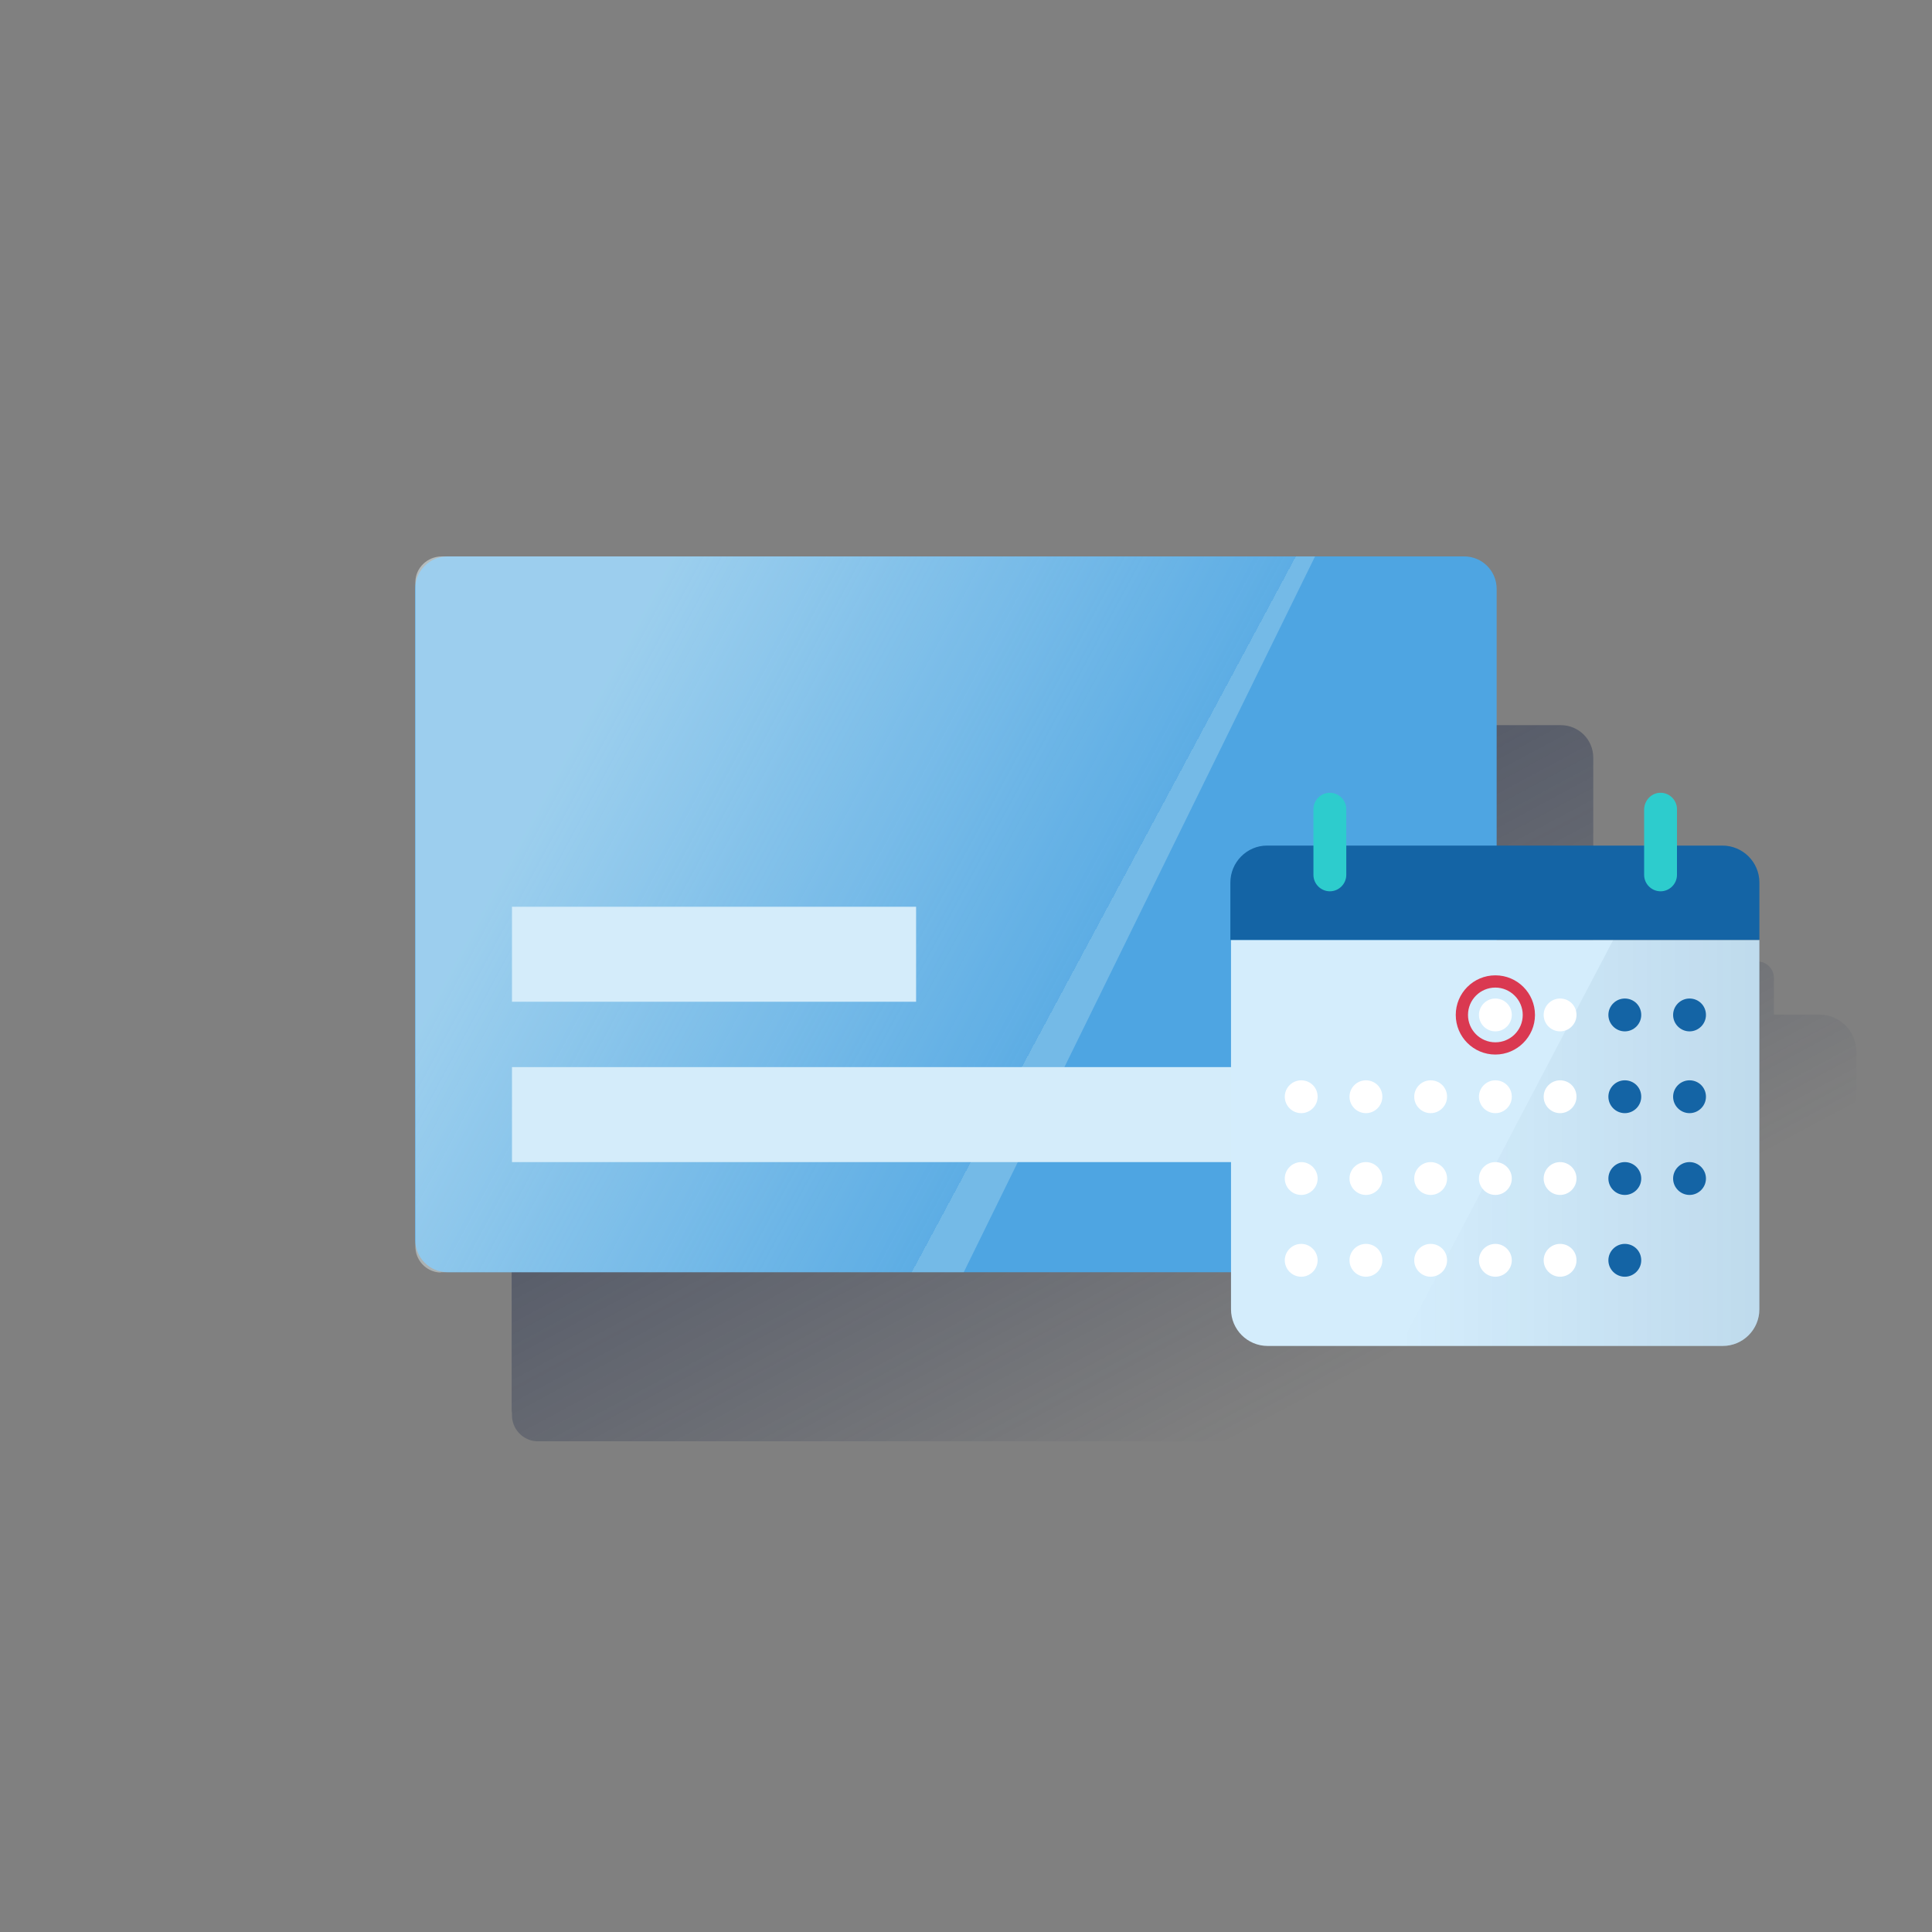 <?xml version="1.0" encoding="UTF-8"?>
<svg width="600px" height="600px" viewBox="0 0 600 600" version="1.1" xmlns="http://www.w3.org/2000/svg" xmlns:xlink="http://www.w3.org/1999/xlink">
    <rect x="0" y="0" width="600" height="600" fill="#808080" stroke="none"/>
    <title>calendar_account</title>
    <defs>
        <linearGradient x1="23.704%" y1="25.82%" x2="69.297%" y2="76.189%" id="linearGradient-1">
            <stop stop-color="#192647" offset="0%"></stop>
            <stop stop-color="#192647" stop-opacity="0.5" offset="0%"></stop>
            <stop stop-color="#192647" stop-opacity="0" offset="100%"></stop>
        </linearGradient>
        <linearGradient x1="14.184%" y1="34.374%" x2="72.552%" y2="59.077%" id="linearGradient-2">
            <stop stop-color="#E9F8F9" offset="0%"></stop>
            <stop stop-color="#E9F8F9" stop-opacity="0.2" offset="100%"></stop>
            <stop stop-color="#E9F8F9" stop-opacity="0.5" offset="100%"></stop>
        </linearGradient>
        <linearGradient x1="99.964%" y1="50.036%" x2="-0.036%" y2="50.036%" id="linearGradient-3">
            <stop stop-color="#043263" stop-opacity="0.1" offset="0%"></stop>
            <stop stop-color="#043263" stop-opacity="0" offset="100%"></stop>
        </linearGradient>
    </defs>
    <g id="calendar_account" stroke="none" stroke-width="1" fill="none" fill-rule="evenodd">
        <g transform="translate(128, 172)">
            <path d="M448.5,172.4 L448.5,154.6 C448.5,148.3 443.4,143.1 437,143.1 C437,143.1 437,143.1 437,143.1 L422.9,143.1 L422.9,131.7 C422.9,128.9 420.6,126.6 417.8,126.6 L417.8,126.6 L417.8,126.6 C415,126.6 412.7,128.9 412.7,131.7 C412.7,131.7 412.7,131.7 412.7,131.7 L412.7,143.1 L366.8,143.1 L366.8,63.3 C366.8,57.7 362.3,53.2 356.7,53.2 L39.2,53.2 C34.7,53.2 31.1,56.8 31,61.3 C31,61.3 31,61.3 31,61.4 L31,62 C30.9,62.5 30.9,62.9 30.9,63.4 L30.9,265.5 C30.9,265.9 30.9,266.4 31,266.8 L31,267.3 C30.9,271.7 34.3,275.4 38.7,275.6 C38.8,275.6 38.9,275.6 39,275.6 L284.2,275.6 L284.2,287 C284.2,293.3 289.3,298.5 295.6,298.5 L295.6,298.5 L437,298.5 C443.3,298.5 448.5,293.4 448.5,287.1 C448.5,287.1 448.5,287.1 448.5,287.1 L448.5,172.4 L448.5,172.4 Z" id="Path" fill="url(#linearGradient-1)" fill-rule="nonzero"></path>
            <path d="M11,0.8 L326.7,0.8 C332.3,0.8 336.8,5.3 336.8,10.9 L336.8,213 C336.8,218.6 332.3,223.1 326.7,223.1 L11,223.1 C5.4,223.1 1,218.6 0.9,213 L0.9,10.9 C0.9,5.4 5.3,0.9 10.8,0.8 C10.9,0.8 11,0.8 11,0.8 Z" id="Path" fill="#4EA5E2" fill-rule="nonzero"></path>
            <path d="M9.1,223.1 L171.3,223.1 L280.4,0.8 L9.2,0.8 C4.7,0.8 0.998,4.4 0.998,8.8 C0.998,8.9 0.998,8.9 0.998,9 L0.998,9 L0.998,214.9 C0.9,219.3 4.3,223 8.7,223.2 C8.9,223.1 9,223.1 9.1,223.1 Z" id="Path" fill="url(#linearGradient-2)" opacity="0.5"></path>
            <rect id="Rectangle" fill="#D4ECFA" fill-rule="nonzero" x="31" y="109.6" width="125.5" height="29.5"></rect>
            <rect id="Rectangle" fill="#D4ECFA" fill-rule="nonzero" x="31" y="159.4" width="274" height="29.5"></rect>
            <path d="M254.3,119.9 L418.4,119.9 L418.4,119.9 L418.4,234.6 C418.4,240.9 413.3,246 407,246 L265.7,246 C259.4,246 254.3,240.9 254.3,234.6 L254.3,119.9 L254.3,119.9 Z" id="Path" fill="#D4EDFC" fill-rule="nonzero"></path>
            <path d="M265.5,90.6 L406.9,90.6 C413.2,90.6 418.4,95.7 418.4,102.1 L418.4,102.1 L418.4,119.9 L418.4,119.9 L254.1,119.9 L254.1,119.9 L254.1,102.1 C254.1,95.8 259.2,90.6 265.5,90.6 Z" id="Path" fill="#1464A5" fill-rule="nonzero"></path>
            <path d="M285,74.2 L285,74.2 C287.8,74.2 290.1,76.5 290.1,79.3 L290.1,99.7 C290.1,102.5 287.8,104.8 285,104.8 L285,104.8 C282.2,104.8 279.9,102.5 279.9,99.7 L279.9,79.3 C279.9,76.5 282.2,74.2 285,74.2 Z" id="Path" fill="#2DCCCD" fill-rule="nonzero"></path>
            <path d="M387.7,74.2 L387.7,74.2 C390.5,74.2 392.8,76.5 392.8,79.3 L392.8,99.7 C392.8,102.5 390.5,104.8 387.7,104.8 L387.7,104.8 C384.9,104.8 382.6,102.5 382.6,99.7 L382.6,79.3 C382.7,76.5 384.9,74.2 387.7,74.2 Z" id="Path" fill="#2DCCCD" fill-rule="nonzero"></path>
            <path d="M306.8,246 L407,246 C413.3,246 418.5,240.9 418.5,234.5 L418.5,119.9 L373,119.9 L306.8,246 Z" id="Path" fill="url(#linearGradient-3)" fill-rule="nonzero"></path>
            <path d="M281.2,219.4 C281.2,222.2 278.9,224.5 276.1,224.5 C273.3,224.5 271,222.2 271,219.4 C271,216.6 273.3,214.3 276.1,214.3 C278.9,214.3 281.2,216.6 281.2,219.4 L281.2,219.4 Z" id="Path" fill="#FFFFFF" fill-rule="nonzero"></path>
            <path d="M301.3,219.4 C301.3,222.2 299,224.5 296.2,224.5 C293.4,224.5 291.1,222.2 291.1,219.4 C291.1,216.6 293.4,214.3 296.2,214.3 C296.2,214.3 296.2,214.3 296.2,214.3 C299,214.3 301.3,216.5 301.3,219.4 C301.3,219.4 301.3,219.4 301.3,219.4 Z" id="Path" fill="#FFFFFF" fill-rule="nonzero"></path>
            <path d="M321.4,219.4 C321.4,222.2 319.1,224.5 316.3,224.5 C313.5,224.5 311.2,222.2 311.2,219.4 C311.2,216.6 313.5,214.3 316.3,214.3 C316.3,214.3 316.3,214.3 316.3,214.3 C319.1,214.3 321.4,216.5 321.4,219.4 C321.4,219.4 321.4,219.4 321.4,219.4 Z" id="Path" fill="#FFFFFF" fill-rule="nonzero"></path>
            <path d="M341.5,219.4 C341.5,222.2 339.2,224.5 336.4,224.5 C333.6,224.5 331.3,222.2 331.3,219.4 C331.3,216.6 333.6,214.3 336.4,214.3 C339.2,214.3 341.5,216.6 341.5,219.4 L341.5,219.4 Z" id="Path" fill="#FFFFFF" fill-rule="nonzero"></path>
            <path d="M361.6,219.4 C361.6,222.2 359.3,224.5 356.5,224.5 C353.7,224.5 351.4,222.2 351.4,219.4 C351.4,216.6 353.7,214.3 356.5,214.3 C356.5,214.3 356.5,214.3 356.5,214.3 C359.3,214.3 361.6,216.5 361.6,219.4 C361.6,219.4 361.6,219.4 361.6,219.4 Z" id="Path" fill="#FFFFFF" fill-rule="nonzero"></path>
            <path d="M381.7,219.4 C381.7,222.2 379.4,224.5 376.6,224.5 C373.8,224.5 371.5,222.2 371.5,219.4 C371.5,216.6 373.8,214.3 376.6,214.3 C376.6,214.3 376.6,214.3 376.6,214.3 C379.4,214.3 381.7,216.5 381.7,219.4 C381.7,219.4 381.7,219.4 381.7,219.4 Z" id="Path" fill="#1464A5" fill-rule="nonzero"></path>
            <path d="M281.2,194 C281.2,196.8 278.9,199.1 276.1,199.1 C273.3,199.1 271,196.8 271,194 C271,191.2 273.3,188.9 276.1,188.9 C278.9,188.9 281.2,191.2 281.2,194 C281.2,194 281.2,194 281.2,194 Z" id="Path" fill="#FFFFFF" fill-rule="nonzero"></path>
            <path d="M301.3,194 C301.3,196.8 299,199.1 296.2,199.1 C293.4,199.1 291.1,196.8 291.1,194 C291.1,191.2 293.4,188.9 296.2,188.9 C296.2,188.9 296.2,188.9 296.2,188.9 C299,188.9 301.3,191.2 301.3,194 C301.3,194 301.3,194 301.3,194 Z" id="Path" fill="#FFFFFF" fill-rule="nonzero"></path>
            <path d="M321.4,194 C321.4,196.8 319.1,199.1 316.3,199.1 C313.5,199.1 311.2,196.8 311.2,194 C311.2,191.2 313.5,188.9 316.3,188.9 C316.3,188.9 316.3,188.9 316.3,188.9 C319.1,188.9 321.4,191.2 321.4,194 C321.4,194 321.4,194 321.4,194 Z" id="Path" fill="#FFFFFF" fill-rule="nonzero"></path>
            <path d="M341.5,194 C341.5,196.8 339.2,199.1 336.4,199.1 C333.6,199.1 331.3,196.8 331.3,194 C331.3,191.2 333.6,188.9 336.4,188.9 C339.2,188.9 341.5,191.2 341.5,194 C341.5,194 341.5,194 341.5,194 Z" id="Path" fill="#FFFFFF" fill-rule="nonzero"></path>
            <path d="M361.6,194 C361.6,196.8 359.3,199.1 356.5,199.1 C353.7,199.1 351.4,196.8 351.4,194 C351.4,191.2 353.7,188.9 356.5,188.9 C356.5,188.9 356.5,188.9 356.5,188.9 C359.3,188.9 361.6,191.2 361.6,194 C361.6,194 361.6,194 361.6,194 Z" id="Path" fill="#FFFFFF" fill-rule="nonzero"></path>
            <path d="M381.7,194 C381.7,196.8 379.4,199.1 376.6,199.1 C373.8,199.1 371.5,196.8 371.5,194 C371.5,191.2 373.8,188.9 376.6,188.9 C376.6,188.9 376.6,188.9 376.6,188.9 C379.4,188.9 381.7,191.2 381.7,194 C381.7,194 381.7,194 381.7,194 Z" id="Path" fill="#1464A5" fill-rule="nonzero"></path>
            <path d="M401.8,194 C401.8,196.8 399.5,199.1 396.7,199.1 C393.9,199.1 391.6,196.8 391.6,194 C391.6,191.2 393.9,188.9 396.7,188.9 L396.7,188.9 C399.5,188.9 401.8,191.2 401.8,194 C401.8,194 401.8,194 401.8,194 Z" id="Path" fill="#1464A5" fill-rule="nonzero"></path>
            <path d="M281.2,168.6 C281.2,171.4 278.9,173.7 276.1,173.7 C273.3,173.7 271,171.4 271,168.6 C271,165.8 273.3,163.5 276.1,163.5 C278.9,163.5 281.2,165.7 281.2,168.6 C281.2,168.6 281.2,168.6 281.2,168.6 Z" id="Path" fill="#FFFFFF" fill-rule="nonzero"></path>
            <path d="M301.3,168.6 C301.3,171.4 299,173.7 296.2,173.7 C293.4,173.7 291.1,171.4 291.1,168.6 C291.1,165.8 293.4,163.5 296.2,163.5 C296.2,163.5 296.2,163.5 296.2,163.5 C299,163.5 301.3,165.7 301.3,168.6 C301.3,168.6 301.3,168.6 301.3,168.6 Z" id="Path" fill="#FFFFFF" fill-rule="nonzero"></path>
            <path d="M321.4,168.6 C321.4,171.4 319.1,173.7 316.3,173.7 C313.5,173.7 311.2,171.4 311.2,168.6 C311.2,165.8 313.5,163.5 316.3,163.5 C316.3,163.5 316.3,163.5 316.3,163.5 C319.1,163.5 321.4,165.7 321.4,168.6 C321.4,168.6 321.4,168.6 321.4,168.6 Z" id="Path" fill="#FFFFFF" fill-rule="nonzero"></path>
            <path d="M341.5,168.6 C341.5,171.4 339.2,173.7 336.4,173.7 C333.6,173.7 331.3,171.4 331.3,168.6 C331.3,165.8 333.6,163.5 336.4,163.5 C339.2,163.5 341.5,165.7 341.5,168.6 C341.5,168.6 341.5,168.6 341.5,168.6 Z" id="Path" fill="#FFFFFF" fill-rule="nonzero"></path>
            <path d="M361.6,168.6 C361.6,171.4 359.3,173.7 356.5,173.7 C353.7,173.7 351.4,171.4 351.4,168.6 C351.4,165.8 353.7,163.5 356.5,163.5 C356.5,163.5 356.5,163.5 356.5,163.5 C359.3,163.5 361.6,165.7 361.6,168.6 C361.6,168.6 361.6,168.6 361.6,168.6 Z" id="Path" fill="#FFFFFF" fill-rule="nonzero"></path>
            <path d="M381.7,168.6 C381.7,171.4 379.4,173.7 376.6,173.7 C373.8,173.7 371.5,171.4 371.5,168.6 C371.5,165.8 373.8,163.5 376.6,163.5 C376.6,163.5 376.6,163.5 376.6,163.5 C379.4,163.5 381.7,165.7 381.7,168.6 C381.7,168.6 381.7,168.6 381.7,168.6 Z" id="Path" fill="#1464A5" fill-rule="nonzero"></path>
            <path d="M401.8,168.6 C401.8,171.4 399.5,173.7 396.7,173.7 C393.9,173.7 391.6,171.4 391.6,168.6 C391.6,165.8 393.9,163.5 396.7,163.5 L396.7,163.5 C399.5,163.5 401.8,165.7 401.8,168.6 C401.8,168.6 401.8,168.6 401.8,168.6 Z" id="Path" fill="#1464A5" fill-rule="nonzero"></path>
            <path d="M361.6,143.2 C361.6,146 359.3,148.3 356.5,148.3 C353.7,148.3 351.4,146 351.4,143.2 C351.4,140.4 353.7,138.1 356.5,138.1 C356.5,138.1 356.5,138.1 356.5,138.1 C359.3,138.1 361.6,140.3 361.6,143.2 C361.6,143.2 361.6,143.2 361.6,143.2 Z" id="Path" fill="#FFFFFF" fill-rule="nonzero"></path>
            <path d="M341.5,143.2 C341.5,146 339.2,148.3 336.4,148.3 C333.6,148.3 331.3,146 331.3,143.2 C331.3,140.4 333.6,138.1 336.4,138.1 C339.2,138.1 341.5,140.3 341.5,143.2 C341.5,143.2 341.5,143.2 341.5,143.2 Z" id="Path" fill="#FFFFFF" fill-rule="nonzero"></path>
            <path d="M381.7,143.2 C381.7,146 379.4,148.3 376.6,148.3 C373.8,148.3 371.5,146 371.5,143.2 C371.5,140.4 373.8,138.1 376.6,138.1 C376.6,138.1 376.6,138.1 376.6,138.1 C379.4,138.1 381.7,140.3 381.7,143.2 C381.7,143.2 381.7,143.2 381.7,143.2 Z" id="Path" fill="#1464A5" fill-rule="nonzero"></path>
            <path d="M401.8,143.2 C401.8,146 399.5,148.3 396.7,148.3 C393.9,148.3 391.6,146 391.6,143.2 C391.6,140.4 393.9,138.1 396.7,138.1 C399.5,138.1 401.8,140.3 401.8,143.2 C401.8,143.2 401.8,143.2 401.8,143.2 Z" id="Path" fill="#1464A5" fill-rule="nonzero"></path>
            <path d="M336.4,155.5 C329.6,155.5 324.1,150 324.1,143.2 C324.1,136.4 329.6,130.9 336.4,130.9 C343.2,130.9 348.7,136.4 348.7,143.2 C348.7,150 343.1,155.5 336.4,155.5 Z M336.4,134.7 C331.7,134.7 327.9,138.5 327.9,143.2 C327.9,147.9 331.7,151.7 336.4,151.7 C341.1,151.7 344.9,147.9 344.9,143.2 C344.9,138.5 341,134.7 336.4,134.7 Z" id="Shape" fill="#DA3951" fill-rule="nonzero"></path>
        </g>
    </g>
</svg>